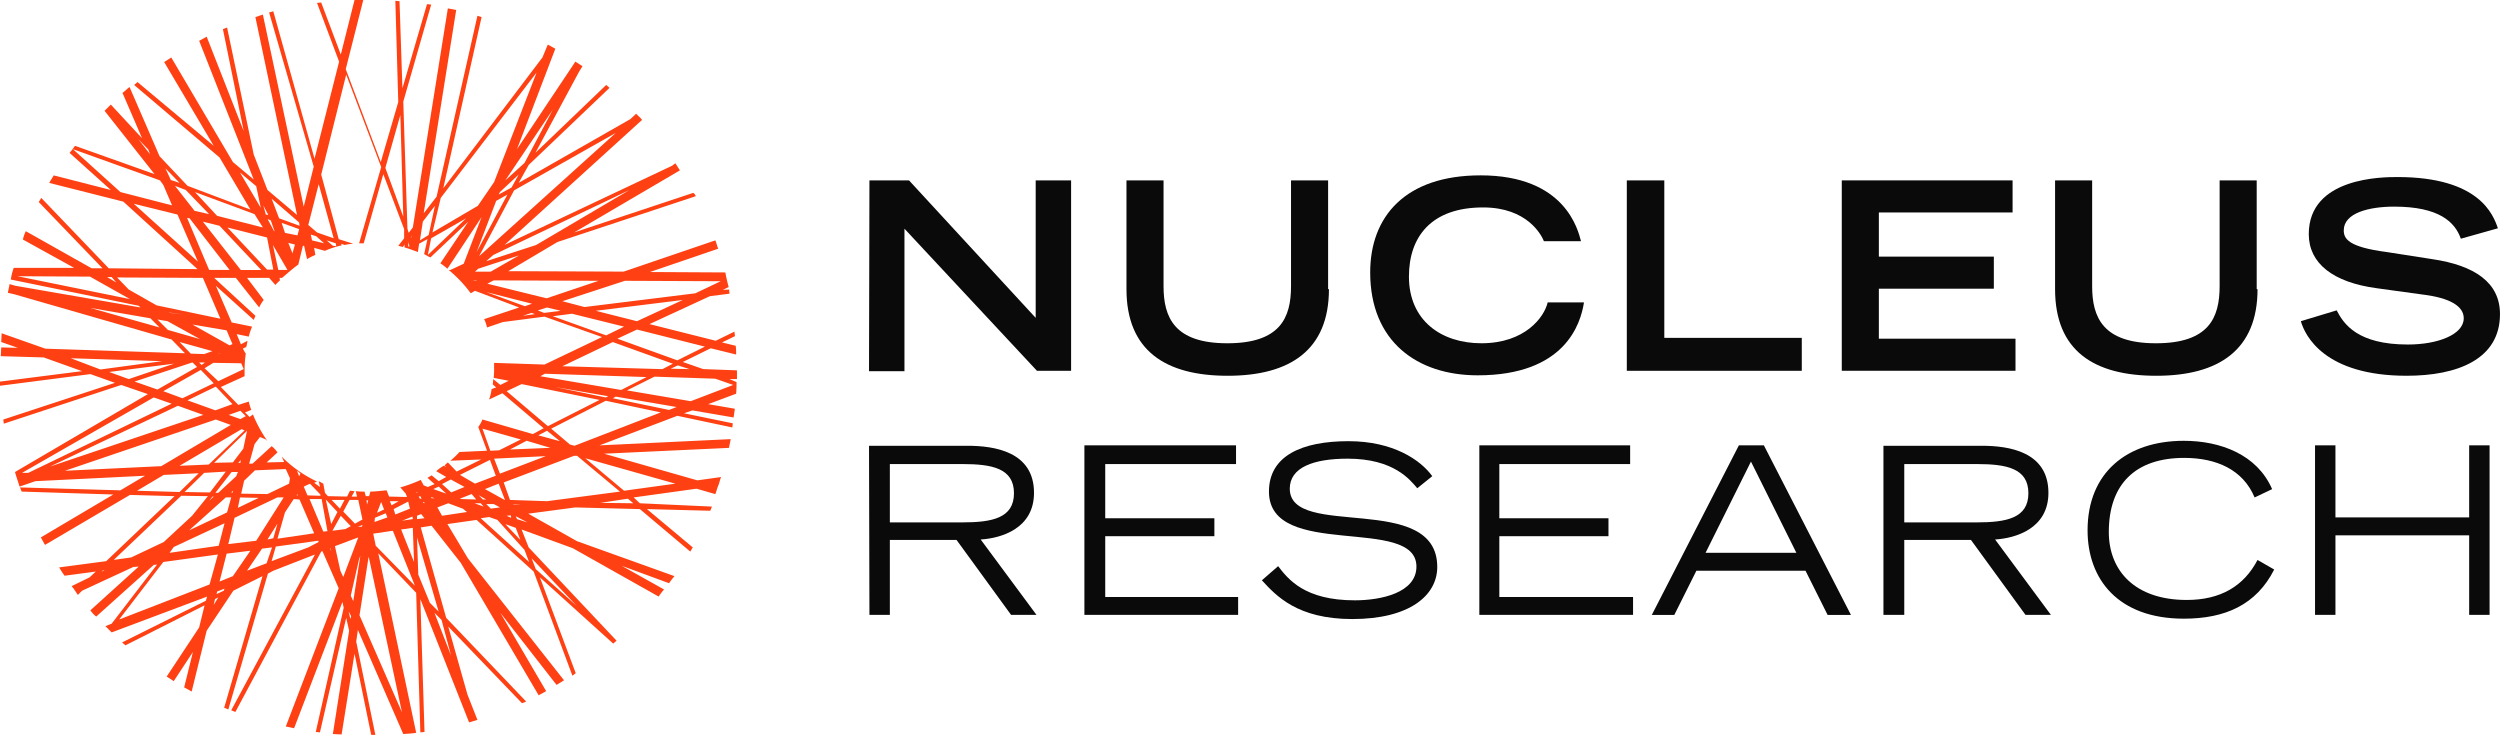 <svg xmlns="http://www.w3.org/2000/svg" width="382.5" height="112.436" viewBox="0 0 382.5 112.436">
  <g id="Group_7268" data-name="Group 7268" transform="translate(-20.9 -234)">
    <path id="Path_6404" data-name="Path 6404" d="M118.8,311l-.956-.892,9.625-1.339,2.868.829c.191-.446.255-.829.446-1.275h0c.191-.446.255-.892.446-1.338l-3.633.51-14.278-4.079,19.122-.892c.064-.446.191-.893.255-1.338l-20.078.956,11.919-4.526,8.414,1.785.064-.637-7.457-1.53,1.275-.446,6.31,1.084.191-1.338-4.079-.7,4.271-1.594c.064-.637.064-1.275.064-1.785L132.508,292h1.147v-1.339l-5.163-.191-3.123-1.084,4.271-2.1,3.888.956a9.417,9.417,0,0,0-.064-1.339l-2.1-.51,1.976-.956c0-.255-.064-.446-.064-.7l-2.868,1.4-10.135-2.55,9.242-4.271,3-.382-.064-.637-.956.064.892-.446c-.191-.7-.382-1.53-.51-2.231l-11.537-.064,10.453-3.569c-.191-.446-.255-.829-.446-1.275l-14.023,4.78-17.656-.064,7.521-4.462,21.161-7.011a.991.991,0,0,0-.382-.51l-18.229,6.055,16.19-9.5c-.255-.382-.446-.7-.7-1.084l-.51.382-25.623,12.11,21.034-19.122c-.255-.383-.637-.637-.892-.956l-.892.829-17.082,9.752,1.53-2.741,12.365-11.792-.51-.446-10.836,10.39,6.693-12.429.51-.829-1.084-.7L100,256.819l5.864-15.361-1.147-.637-.829,1.976L88.719,262.81l5.864-26.2-.637-.191L87.7,264.085l-1.976,2.55,4.972-31.1-1.275-.255L84.066,268.8l-.637.829-.191-.637-.637-19.44L86.87,234.7l-.637-.064-3.761,12.875-.446-13.322-.637-.064.446,15.489-2.677,9.178L73.8,244.581,76.481,234H75.142l-2.1,8.35-3-7.967-.637.064,3.378,8.987-3.761,14.851-6.31-22.564-.637.191L68.9,259.5l-1.53,6.119L61.12,236.231l-1.147.382,6.374,30.276-4.525-3.824-2.1-5.418-4.079-19.441-.637.255,3.187,15.616-5.673-14.469-1.147.637,8.35,21.225-3.187-2.677-9.433-16-1.084.7L53.6,256.309l-11.664-9.752-.51.446,13.067,11.091,4.717,7.967-9.625-3.633L45.312,257.9l-4.589-10.581c-.382.255-.7.637-1.084.892l3,6.948L37.855,250l-.956.956,7.649,9.688-12.174-4.334a12.267,12.267,0,0,1-.829,1.084l6.31,5.673-8.732-2.231-.7,1.147,11.346,2.868,11.346,10.326-13.576-.128L27.21,264.276l-.382.637,9.752,10.135H34.923l-10.071-5.673a5.074,5.074,0,0,0-.446,1.275l7.84,4.334H23a9.144,9.144,0,0,0-.446,1.785l19.568,4.015.255.255-19.122-3.315-.892-.255c-.064.446-.191.892-.255,1.338L23,279l24.157,6.948,2.04,2.1-21.353-.7-6.693-2.358-.064,1.339,2.55.892-2.55-.064-.064,1.339,6.565.191,5.864,2.1L20.9,292.385v.637l13.831-1.785,3.761,1.339L21.41,298.186c0,.191.064.446.064.637L39.448,292.9l4.079,1.4L23.195,306.217c.191.7.446,1.4.7,2.231l2.422-.829,16.763-.829-3.761,2.231-15.361-.446.255.637,14.023.446-11.091,6.565.637,1.147,13-7.649,6.82.191-10.453,9.943-7.2.956a14.427,14.427,0,0,0,.829,1.275l4.78-.637-.956.892-2.741,1.339c.382.446.637.892.956,1.339l.637-.637,7.84-3.633.829-.064-7.394,6.693a4.19,4.19,0,0,0,.892.956l8.8-7.9.51-.064-6.948,9.051-.956.382.956.956,14.6-5.482-.191.637-12.812,6.374.51.446,12.11-6.119-.829,3.378L46.4,337.513l1.084.7,2.932-4.462-1.339,5.418,1.147.637,2.295-9.306,4.079-6.119,4.462-2.231-5.864,20.142.637.255,6.055-20.779.829-.446,6.374-2.486L56.275,342.676l.637.255,13.13-24.54.191-.064L72.72,324l-8.095,21.161c.446.064.892.191,1.275.255L73.294,326.1l.191.892L69.214,345.99l.637.064,4.016-17.529.446,1.976-2.486,15.807,1.339.064,1.976-12.365,2.55,12.429h.637L75.4,332.159l.255-1.785L82.6,346.309c.637-.064,1.339-.064,1.976-.191l-5.8-27.472,5.8,6.055.637,21.353.637-.064-.637-20.333,7.458,18.867,1.275-.383-1.53-3.888-2.932-10.39,11.282,11.728.637-.255L89.165,328.525l-3.888-13.831,1.657-.255,4.462,5.673,11.919,20.269,1.147-.637-7.011-11.983,8.6,11.027,1.147-.7L92.479,319.411l-3.123-5.227,4.462-.637,8.732,7.9,5.928,15.935.51-.383-5.482-14.66,11.218,10.135.51-.446h0l-13.449-14.277-1.084-2.741,7.84,2.868,13.13,7.394a12.249,12.249,0,0,1,.829-1.083l-6.5-3.633,7.266,2.677a12.281,12.281,0,0,1,.829-1.084L109.179,316.8l-7.458-4.207,7.2-.956,9.88.255,7.712,6.5.382-.637-7.011-5.864,9.688.255.255-.637ZM42.061,255.289l1.53,1.593.255.7ZM36.452,321.45l.191-.191H36.9ZM124.221,308l-7.84,1.084-5.928-4.972ZM108.8,302.2l-.7-.191-2.868-2.422,8.35-4.271,8.414,1.785Zm-13.7,6.629L97.2,308l.956,2.486h-.064Zm2.295,2.8-1.4.191-.7-.7h1.147Zm-8.86-3.569,1.339-.7,2.1,1.147-2.04.829Zm.637,1.466-1.976-.7.829-.382Zm3.888.064.7.829-2.295-.064-.191-.064Zm.51-1.593-2.295-1.339,4.589-2.295.892,2.422Zm1.147-8.414,5.864,1.657L97.26,302.9l-1.339.064Zm.574,10.836h-.51l-.637-.637Zm1.211-6.246,7.9-.382-7.011,2.677Zm2.422-1.4,2.55-1.338,3.633,1.084Zm4.334-2.167,1.339-.7,1.976,1.594Zm9.37-5.418-7.9,4.016-6.31-5.354,2.295-1.084Zm-11.6-4.271h0ZM108.414,282l7.967,1.976-2.741,1.339-8.159-2.932Zm-4.271-.127-.956-.382,1.4-.446,2.1.51Zm10.517,4.462,9.178,3.314-1.593.829-15.3-.446Zm5.163,5.354-3.888,1.976-12.365-2.1.7-.383Zm-5.864,2.932-.382.191-7.712-1.594Zm9.306,2.1-8.6-1.785.446-.255,9.306,1.593Zm7.075-4.78,2.741.956-6.5,2.486-9.752-1.657,4.207-2.1Zm-3.952-1.466-2.868-.064,1.084-.51Zm2.358-3.442-4.207,2.1-9.178-3.314,3-1.4Zm-10.39-3.888-6.31-1.594,13.322-1.657Zm-1.848-6.183,14.66.064-3.888,1.849-16.955,2.1-3.378-.892Zm-4.016,0-7.967,2.677-9.051-2.231.956-.51Zm-10.262,4.908.51.191-1.848.255Zm-6.948-3.187,7.011,1.785-1.084.382Zm.7-3.123H93.563l.51-.446,6.246-2.04Zm-2.1,1.275-.191.064-.51-.064Zm4.653-13.067-4.717,8.8,3-7.84Zm-1.339,0,.191-.382,2.868-2.677-1.084,1.976Zm20.014-.7-14.278,8.414-7.649,2.486,1.084-.956Zm-2.1-8.732L94.2,273.2l5.354-10.071Zm-9.625-3.569-4.334,8.159L98.216,261.6ZM88.336,264.276,103,245.091l-6.5,16.763-2.486,3.633-6.948,4.079Zm3.888,3.123-5.864,5.609.51-2.55Zm-6.629.51,1.848-2.422-.956,4.462-1.339.829Zm-1.721,2.231v.255l-.064-.191Zm-.319,1.53-.191.064v-.7Zm-1.4-20.078.446,15.552-2.741-7.457ZM69.661,262.173l2.295,8.286-2.55-.892-1.339-1.147Zm2.613,9.051.064.446-.51-.064-.956-.829Zm-1.785,0-1.848-.446-.191-.892.829.255Zm-3.824-3.187.064.51L63.605,267.4l-1.147-3ZM64.5,269.63l-.51-1.53,2.677.956-.255.956Zm1.53,1.785-.382,1.339-.637-1.594Zm-3.378.064L64.88,275.3h-1.4Zm.382,5.227Zm-7.33-7.9,6.055,1.53.956,4.908h-.956Zm5.163,6.5H57.741l-5.8-7.394,2.55.637Zm2.04-5.928H62.84l-.956-1.785v-.064l.446.191Zm-.956-2.486-.382-.064-.382-1.4Zm-4.334-6.5,2.486,2.1.7,3.314Zm2.231,6.374,1.275,2.04-7.011-1.785-3.378-3.633Zm-6.948,0-2.231-.51-3-3.824,1.657.637Zm-4.525-4.78-1.339-.446-.829-1.785Zm-9.051,1.4-7.266-6.565,13.322,4.78.51.7,1.339,3.123Zm2.04,1.785,6.693,1.657,3.123,7.2Zm8.159,2.167.382.064,6.119,7.9H52.9Zm-11.537,9.051.7.829-1.4-.829Zm-14.405-.128,11.091.064,6.119,3.442ZM40.6,278.3l-1.785-1.848,13.13.064,2.677,6.247-9.752-2.04Zm25.814,31.3.064.191h-.191Zm0-3.378v-.191l.446.446-.191.382Zm.319,4.207,2.231,5.163-5.609.829L64.5,312.4l1.339-2.04Zm.637-1.976.956-.446,1.593,1.657v.191l-1.976-.064ZM60.1,316.734l-4.271.51.956-4.016L63.35,310.1h.956Zm3.251-2.613-.637,2.231-.892.191Zm-13.513,1.02,5.609-5.036h.829l-.637,2.295Zm5.418-1.084-.892,3.442-7.521,1.084.637-.892Zm.191-7.9-2.422,3.187-3.888-.064,3-2.932Zm-7.075-.892,9.5-5.609.446.191-5.482,5.227Zm9.242,4.844,2.868.064L57.3,311.7Zm-.255-5.29.382-.446-.064.446Zm-.319,2.04L54.3,309.4h-.446l2.486-3.187H57.3Zm-.51,2.231v.255h-.255Zm-3.123.892H53.6l-.7.637ZM65.135,308l-3.314,1.593-4.016-.064.446-1.976,1.657-1.593,4.717-.191.637,1.4Zm-7.011-5.354-1.593,2.1-2.868.064,5.035-4.908Zm-.446-4.525-1.785-.637,1.785-.637.829.829Zm-3.824-1.339-4.271-1.53,4.334-2.1,2.55,2.677ZM51.622,290.6l1.976,2.04-4.78,2.295-2.932-1.084Zm-.255-1.147h.892l-.51.383Zm.829.892,1.339-.829,4.271.064.382.892L54.3,292.322Zm1.912-2.167.446-.064h.127Zm1.912-1.338-5.673-3.187,5.227.892.892,2.1Zm-7.139-4.717-1.976-.255-.191-.064ZM34.668,281.1,43.91,282.7l1.4,1.4Zm11.919,3.378-1.593-1.594,1.53.255,4.972,2.741Zm1.785,1.848,5.035,1.4-1.275.446-2.04-.064Zm-16.636,2.486,13.959.446-9.433,1.275Zm5.864,2.1,9.943-1.275L40.6,292Zm3.888,1.466,8.86-2.932h0l.7.7L44.993,293.6ZM25.234,306.344h-.956L44.42,294.807l2.741.956Zm22.882-10.262,3.888,1.4-23.456,7.9Zm-17.273,9.943,23.074-7.84,2.295.829-10.644,6.31Zm11.027,3.059,4.079-2.422,5.354-.255-2.932,2.868Zm-.892,10.2-2.677.382,10.326-9.816,4.079.064-2.422,3-4.334,4.016Zm-1.848,9.5,6.756-8.8,8.35-1.147-1.275,4.589ZM53.6,326.549l.191-.892.51-.255Zm1.53-2.167-1.084.51.064-.383,1.147-.446Zm1.4-2.231-2.04.829,1.084-4.271,3.633-.446Zm5.163-1.976-3,1.147,2.295-3.378,1.53-.191Zm6.374-2.422-5.609,2.1.637-2.231,6.5-.892.064.191ZM71,315.268l-.637.064-2.1-4.972h1.848L71,315.268Zm4.207-1.147-1.785-1.849.956-1.785h1.339l.637,3Zm1.147.191h0l-.064.255-.637.064Zm-3.442-2.486-1.275-1.339h1.976Zm-.382.51-.956,1.849-.829-3.761Zm-1.084,5.545h.064l.064.51Zm1.593-4.972,1.53,1.594-.829.446-1.976.255Zm.382,9.37-.446-.956-.829-3.761,3.569-1.339Zm.7,1.785h0l.064-.383Zm.382,4.653-.255-1.147.382.7Zm.446-2.741-.382-.828,1.275-5.609.191-.51Zm7.457,17.018-6.5-14.851,1.4-8.987Zm-5.418-32.443h.255l-.191.637Zm1.4,6.947-.382-1.848,3-.446,3.378,8.413Zm1.53-4.972.255.637-1.976.7.064-.637Zm-1.339-.064.637-1.657.446,1.147Zm3.824,1.211L84,313.037l.064.382h0Zm1.657,1.084.191,5.227-1.976-4.972Zm-2.677-2.04-.255-.829,2.231-1.147.255,1.084Zm-.574-1.4-.255-.637H81.9Zm3.824-2.04.191.064-.191.064Zm5.29,25.049-2.55-6.565,1.084,1.083Zm-1.912-6.756-1.339-1.338L84.894,321.9l-.191-5.673ZM84.7,313.419h0v-.51l.637-.255.51.637Zm.255-3.442.255-.064.191.383h-.255Zm.829,1.02-.191-.191h.191l.064.191Zm.574-2.486-.637-.255-.446-.829a22.56,22.56,0,0,1-3.123,1.147l.829.956.191.51-2.741-.064-.382-.956c-.829.064-1.593.191-2.486.191l-.191.7h-.51l-.191-.7a9.407,9.407,0,0,1-1.339-.064l.191.829H74.7l.446-.829-.7-.064-.446.892-2.932-.064-.446-.51-.255-1.4-.7-.383.191.892-.892-.637.446-.191a18.989,18.989,0,0,1-5.418-3.824l.382.829-2.677.064,1.657-1.53a4.2,4.2,0,0,0-.892-.956l-2.932,2.677h-.51l.829-3,.829-1.083.892.382.255.255a21.212,21.212,0,0,1-2.231-4.079l-.51.382-.7-.7.956-.382a9.683,9.683,0,0,1-.382-1.275l-1.594.51-2.677-2.741,3.633-1.657V290.6a17.164,17.164,0,0,1,.191-2.55h-.064l-.382-.7.064-.064.446-.191a8.361,8.361,0,0,0,.191-.956l-.956.51h-.064l-.637-1.53,1.848.382a10.76,10.76,0,0,1,.51-1.53l-3.123-.637-2.422-5.609,5.8,5.227c.064-.191.191-.446.255-.637l-6.31-5.8h3.314l3.569,4.526a5,5,0,0,1,.7-1.147l-2.55-3.378h3.378l.956,1.084a7.271,7.271,0,0,1,.7-.7l-.064-.382h.382c.829-.7,1.593-1.4,2.486-2.04l.7-2.868h.191l.446,2.04a7.925,7.925,0,0,1,1.275-.637l-.191-1.084,1.657.446a13.209,13.209,0,0,1,2.55-.829l-.064-.255.51.191a9.672,9.672,0,0,1,1.339-.191l-2.231-.7-2.677-9.88,3.824-15.3,5.354,14.15-3.378,11.664h.7l3-10.581,3.187,8.414v1.4l-.892,1.147.7.191.255-.382v.446c.7.191,1.339.446,2.04.7l.191-1.275,1.275-.7-.51,2.295c.382.191.637.382.956.51l5.8-5.482-4.271,6.374a12.25,12.25,0,0,1,1.084.829l5.227-7.9-2.741,7.139-2.04.956h-.255a19.867,19.867,0,0,1,3.378,3.569l.637-.383,6.756,2.55-5.354,1.785a5.072,5.072,0,0,1,.446,1.275l2.422-.829,6.374-.828,8.8,3.123-8.8,4.207-7.712-.255v.7a13.324,13.324,0,0,1-.064,1.593l2.295.446-1.275.637L96.367,292c0,.255-.064.51-.064.829l.51.446-.7.255a7.243,7.243,0,0,1-.382,1.594l2.04-.956,6.31,5.354-1.657.892-7.712-2.231a4.895,4.895,0,0,1-.637,1.147l1.339,3.633-4.207.191a13.931,13.931,0,0,1-1.4,1.338l4.717-.191-3.761,1.848-1.339-1.4-.51.446.255.255-.382-.191a7.52,7.52,0,0,0-1.147.829l1.53.893-1.147.637-1.084-.892-.637.382,1.084.956Zm.574,1.721-.064-.191.51.191Zm1.593,2.677-.7-1.275L89.484,311l2.231.829.637.51ZM93.5,311h.956l.446.51Zm15.616,15.68-6.246-5.609-.637-1.657Zm-7.967-8.541.7,1.848-7.394-6.693,1.275-.191,1.275.446Zm-1.339-3.378.7,1.848-2.295-2.422Zm-1.4-1.848.637-.064.064.382Zm.892-1.721h1.339l-.956.064Zm2.295,2.741-1.593-.51-.191-.446Zm3-3.251-5.673-.191-.956-2.677,10.772-4.079h.446l6.565,5.482Zm8.159.255,4.207-.637.829.7Z" transform="translate(0 0)" fill="#ff4013"/>
    <path id="Path_6405" data-name="Path 6405" d="M229.564,277.3h6.055L255,298.334V277.3h5.418v29.129h-5.227l-20.269-21.735v21.8H229.5Z" transform="translate(-75.64 -15.701)" fill="#0a0a0a"/>
    <path id="Path_6406" data-name="Path 6406" d="M322.277,293.936c0,9.306-5.928,13.258-15.489,13.258-9.5,0-15.489-3.824-15.489-13.258V277.3h5.673v16.19c0,4.78,1.657,8.732,9.752,8.732s9.752-3.888,9.752-8.732V277.3h5.673v16.636Z" transform="translate(-98.049 -15.701)" fill="#0a0a0a"/>
    <path id="Path_6407" data-name="Path 6407" d="M382.5,295.6c-.51,3.187-2.868,11.091-16.254,11.091-9.242,0-16.445-5.163-16.445-15.744,0-8.541,5.354-14.851,16.891-14.851,13,0,14.915,8.414,15.361,10.071h-5.673c-.382-.956-2.55-5.163-9.306-5.163-7.967,0-11.346,4.526-11.346,10.581,0,6.693,4.908,10.2,11.091,10.2,6.693,0,9.625-4.016,10.135-6.247H382.5Z" transform="translate(-119.261 -15.266)" fill="#0a0a0a"/>
    <path id="Path_6408" data-name="Path 6408" d="M411.464,277.3h5.673v24.094h21.034v5.035H411.4V277.3Z" transform="translate(-141.598 -15.701)" fill="#0a0a0a"/>
    <path id="Path_6409" data-name="Path 6409" d="M463,277.3h26.133v4.908h-20.46v6.756h17.592v4.908H468.673v7.649h20.906v4.908H463Z" transform="translate(-160.308 -15.701)" fill="#0a0a0a"/>
    <path id="Path_6410" data-name="Path 6410" d="M545.177,293.936c0,9.306-5.928,13.258-15.488,13.258S514.2,303.369,514.2,293.936V277.3h5.673v16.19c0,4.78,1.657,8.732,9.752,8.732s9.752-3.888,9.752-8.732V277.3h5.672v16.636Z" transform="translate(-178.874 -15.701)" fill="#0a0a0a"/>
    <path id="Path_6411" data-name="Path 6411" d="M597.676,285.933c-.892-2.549-3.314-4.908-10.2-4.908-3.824,0-7.712.956-7.712,3.633,0,1.275.7,2.55,6.565,3.314l6.948,1.083c6.5.956,10.389,3.569,10.389,8.414,0,6.948-6.565,9.433-14.278,9.433-12.557,0-15.552-6.119-16.19-8.35l5.482-1.657c1.083,2.1,3.187,5.227,10.9,5.227,4.589,0,8.541-1.53,8.541-4.016,0-1.849-2.1-3.123-6.31-3.633l-6.948-.956c-6.756-.892-10.453-3.824-10.453-8.286,0-8.732,11.346-8.732,13.576-8.732,12.557,0,14.66,5.8,15.361,7.84Z" transform="translate(-200.268 -15.411)" fill="#0a0a0a"/>
    <path id="Path_6412" data-name="Path 6412" d="M232.687,343.8h11.091c4.525,0,7.9.637,7.9,4.462s-3.378,4.462-7.9,4.462H232.687Zm-3.123,23.074h3.123V355.405h10.2l8.35,11.473h3.888l-8.541-11.537c3.123-.191,8.159-1.657,8.159-7.139,0-6.31-6.055-7.2-10.2-7.2H229.5l.064,25.878Z" transform="translate(-75.64 -38.799)" fill="#0a0a0a"/>
    <path id="Path_6413" data-name="Path 6413" d="M281.327,340.9H304.4v2.868H284.387v8.286h16.7V354.8h-16.7V364.1H304.72v2.741H281.2V340.9Z" transform="translate(-94.387 -38.763)" fill="#0a0a0a"/>
    <path id="Path_6414" data-name="Path 6414" d="M326.286,359.022c1.53,1.976,4.015,5.227,11.728,5.227,4.016,0,9.433-1.147,9.433-5.163,0-7.9-22.564-.956-22.564-11.473,0-5.482,5.035-7.712,12.174-7.712,6.82,0,11.027,2.868,12.812,5.354l-2.295,1.848c-1.084-1.275-3.569-4.526-10.645-4.526-5.227,0-8.86,1.338-8.86,4.589,0,7.84,22.564.382,22.564,11.983,0,4.334-4.207,7.967-13,7.967-8.414,0-11.664-3.569-13.831-5.928Z" transform="translate(-109.833 -38.4)" fill="#0a0a0a"/>
    <path id="Path_6415" data-name="Path 6415" d="M376,340.9h23.074v2.868H379.059v8.286h16.7V354.8h-16.7V364.1h20.46v2.741H376Z" transform="translate(-128.762 -38.763)" fill="#0a0a0a"/>
    <path id="Path_6416" data-name="Path 6416" d="M425.623,357.345l6.948-13.959,6.948,13.959Zm-8.223,9.5h3.442l3.378-6.756h16.7l3.378,6.756h3.57L434.546,340.9h-3.824Z" transform="translate(-143.774 -38.763)" fill="#0a0a0a"/>
    <path id="Path_6417" data-name="Path 6417" d="M476.187,343.8h11.091c4.526,0,7.9.637,7.9,4.462s-3.378,4.462-7.9,4.462H476.187Zm-3.123,23.074h3.123V355.405h10.2l8.35,11.473h3.888l-8.541-11.537c3.123-.191,8.159-1.657,8.159-7.139,0-6.31-6.055-7.2-10.2-7.2H473v25.878Z" transform="translate(-163.934 -38.799)" fill="#0a0a0a"/>
    <path id="Path_6418" data-name="Path 6418" d="M550.555,359.5c-2.741,5.418-7.521,7.521-13.831,7.521-10.071,0-14.724-6.055-14.724-13.513,0-8.86,6.055-13.7,14.724-13.7,5.609,0,11.218,2.1,13.512,7.394l-2.677,1.275c-1.784-4.271-5.864-6.055-10.772-6.055-7.458,0-11.537,4.016-11.537,11.346,0,5.928,4.016,10.39,11.919,10.39,5.163,0,8.732-2.1,10.836-6.119Z" transform="translate(-181.702 -38.364)" fill="#0a0a0a"/>
    <path id="Path_6419" data-name="Path 6419" d="M576.6,340.9h3.123v11.027h20.46V340.9h3.123v25.942h-3.123V354.668h-20.46v12.174H576.6Z" transform="translate(-201.5 -38.763)" fill="#0a0a0a"/>
  </g>
</svg>
